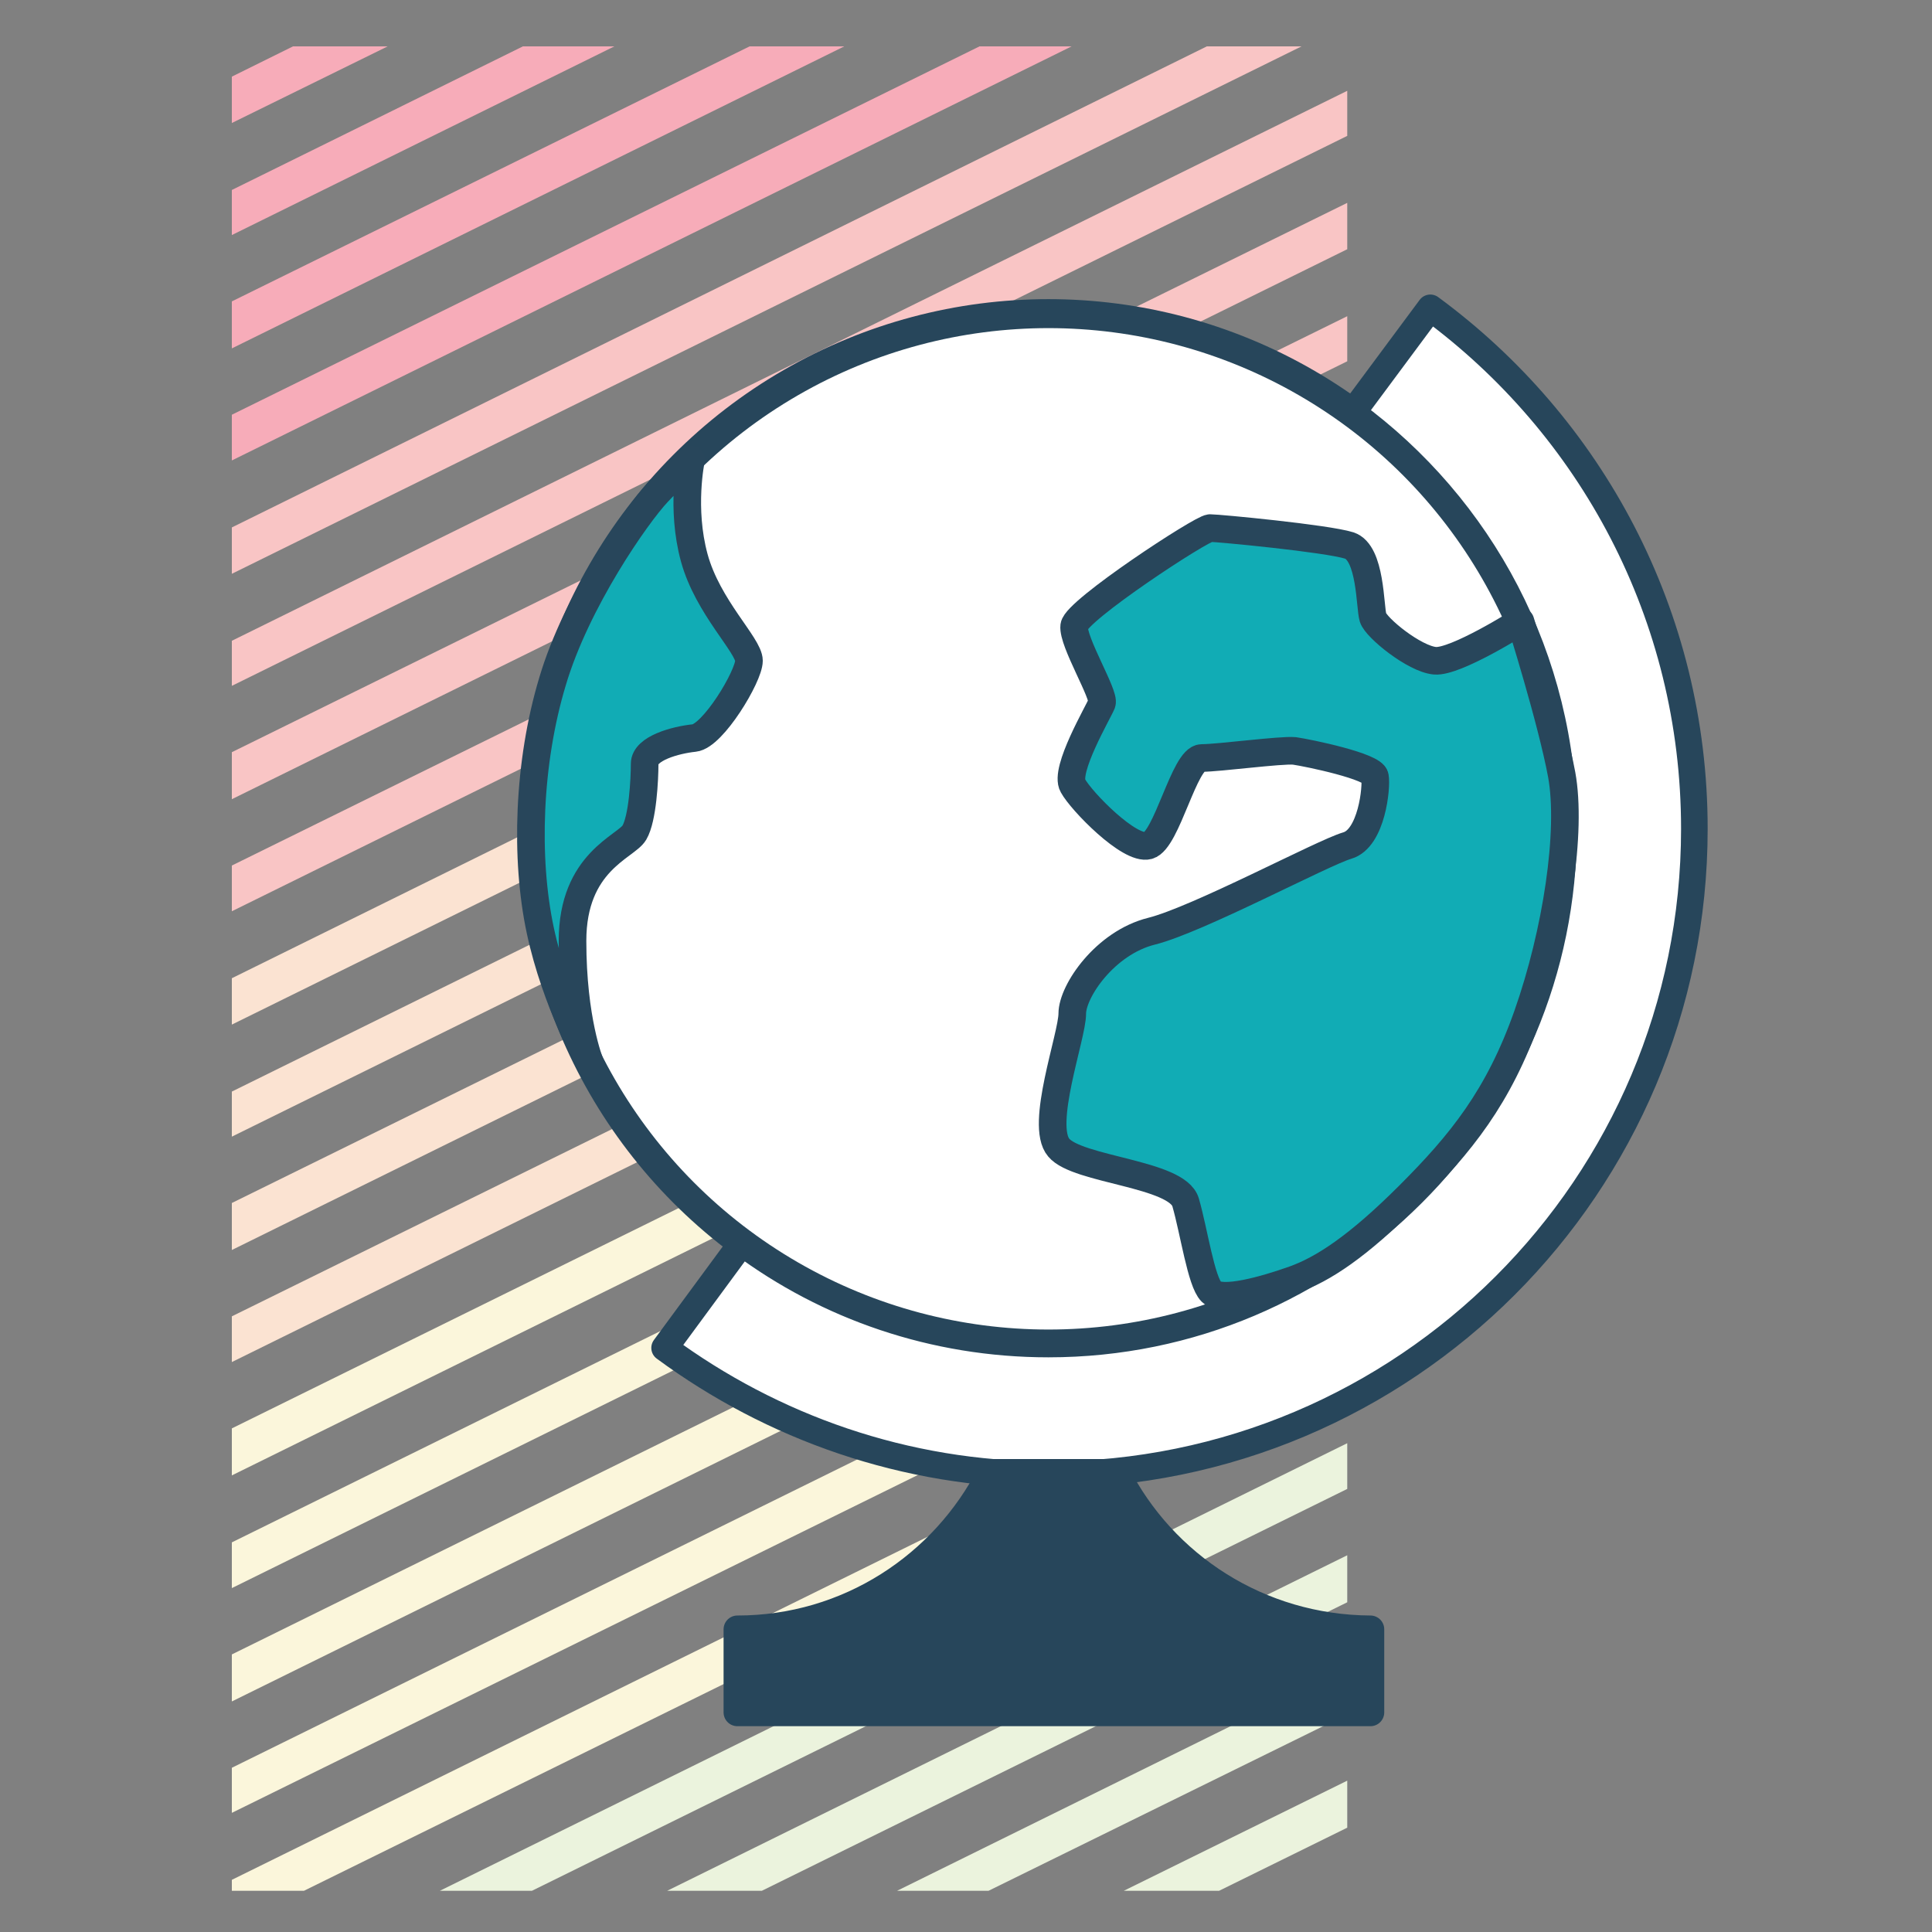 <?xml version="1.0" encoding="utf-8"?>
<!-- Generator: Adobe Illustrator 23.0.3, SVG Export Plug-In . SVG Version: 6.00 Build 0)  -->
<svg version="1.1" id="Calque_1" xmlns="http://www.w3.org/2000/svg" xmlns:xlink="http://www.w3.org/1999/xlink" x="0px" y="0px"
	 viewBox="0 0 300 300" style="enable-background:new 0 0 300 300;" xml:space="preserve">
<rect x="0" y="0" width="300" height="300" fill="#808080" stroke="none"/>
<style type="text/css">
	.st0{fill:#F9C5C5;}
	.st1{fill:#FBE3D2;}
	.st2{fill:#F7ACB9;}
	.st3{fill:#EBF3DD;}
	.st4{fill:#FBF6DB;}
	.st5{fill:#FFFFFF;stroke:#27465B;stroke-width:4.5;stroke-linejoin:round;stroke-miterlimit:10;}
	.st6{fill:#FFFFFF;stroke:#27465B;stroke-width:4.13;stroke-linejoin:round;stroke-miterlimit:10;}
	.st7{fill:#27465B;stroke:#27465B;stroke-width:4.287;stroke-linecap:round;stroke-linejoin:round;stroke-miterlimit:10;}
	.st8{fill:#11ACB5;stroke:#28465B;stroke-width:4.287;stroke-linejoin:round;stroke-miterlimit:10;}
</style>
<g>
	<g>
		<polygon class="st0" points="187.4,7.2 36,81.9 36,89.1 202.1,7.2 		"/>
		<polygon class="st1" points="36,151.9 36,159.1 209.2,73.7 209.2,66.4 		"/>
		<polygon class="st0" points="36,116.8 36,124.1 209.2,38.7 209.2,31.5 		"/>
		<polygon class="st0" points="36,134.4 36,141.5 209.2,56.1 209.2,49.1 		"/>
		<polygon class="st0" points="36,99.5 36,106.5 209.2,21.1 209.2,14.1 		"/>
		<polygon class="st2" points="45.5,7.2 36,11.9 36,19.1 60.2,7.2 		"/>
		<polygon class="st2" points="152.1,7.2 36,64.4 36,71.5 166.4,7.2 		"/>
		<polygon class="st2" points="116.4,7.2 36,46.8 36,54.1 131.1,7.2 		"/>
		<polygon class="st2" points="81.2,7.2 36,29.5 36,36.5 95.4,7.2 		"/>
		<polygon class="st3" points="68.3,293.6 82.6,293.6 209.2,231.2 209.2,224.1 		"/>
		<polygon class="st4" points="36,274.5 36,281.5 209.2,196.2 209.2,189.1 		"/>
		<polygon class="st3" points="103.6,293.6 118.3,293.6 209.2,248.8 209.2,241.5 		"/>
		<polygon class="st4" points="36,291.9 36,293.6 47.2,293.6 209.2,213.8 209.2,206.5 		"/>
		<polygon class="st3" points="174.5,293.6 189.3,293.6 209.2,283.8 209.2,276.5 		"/>
		<polygon class="st3" points="139.3,293.6 153.5,293.6 209.2,266.2 209.2,259.1 		"/>
		<polygon class="st1" points="36,204.4 36,211.5 209.2,126.1 209.2,119.1 		"/>
		<polygon class="st1" points="36,186.8 36,194.1 209.2,108.7 209.2,101.5 		"/>
		<polygon class="st4" points="36,256.9 36,264.2 209.2,178.8 209.2,171.5 		"/>
		<polygon class="st1" points="36,169.5 36,176.5 209.2,91.1 209.2,84.1 		"/>
		<polygon class="st4" points="36,239.5 36,246.6 209.2,161.2 209.2,154.1 		"/>
		<polygon class="st4" points="36,221.8 36,229.1 209.2,143.7 209.2,136.4 		"/>
	</g>
	<g>
		<circle class="st5" cx="162.8" cy="128.7" r="80"/>
		<path class="st6" d="M103.2,209.3c16.7,12.3,37.3,19.7,59.6,19.7c55.4,0,100.3-44.9,100.3-100.3c0-33.2-16.1-62.6-41-80.9
			L210,64.1c19.9,14.6,32.8,38.1,32.8,64.6c0,44.2-35.8,80-80,80c-17.8,0-34.3-5.8-47.6-15.7L103.2,209.3z"/>
		<path class="st7" d="M173.3,228.7h-5.5h-7.4h-6.5c-7.3,14.4-22.2,24.3-39.4,24.3v12.9h45.9h7.4h45v-12.9
			C195.5,252.9,180.6,243.1,173.3,228.7z"/>
		<path class="st8" d="M236.1,96.5c0,0-10.1,6.4-13.3,6.1c-3.2-0.3-9.1-5.1-9.6-6.7c-0.5-1.6-0.3-10.1-3.7-11.2
			c-3.5-1.1-20.3-2.7-21.6-2.7s-20.8,12.8-21.1,15.2c-0.3,2.4,4.8,10.7,4.3,12c-0.5,1.3-5.9,10.4-4.5,12.8
			c1.3,2.4,8.8,10.1,11.7,9.3c2.9-0.8,5.6-13.6,8.3-13.6c2.7,0,12.3-1.3,14.4-1.1c2.1,0.3,12.3,2.4,12.5,4c0.3,1.6-0.5,9.6-4.3,10.7
			s-23.2,11.5-30.4,13.3s-12.3,9.3-12.3,12.8c0,3.5-5.1,17.3-2.1,20.8c2.9,3.5,18.4,4,19.7,8.5c1.3,4.5,2.4,12.3,4,13.9
			c1.6,1.6,8.3-0.3,12.8-1.9c4.5-1.6,9.9-5.1,17.9-13.1s13.9-15.2,18.4-28c4.5-12.8,6.9-28.5,5.3-37.3
			C240.9,111.7,236.1,96.5,236.1,96.5z"/>
		<path class="st8" d="M107.3,71.4c0,0-1.6,7.5,0.5,15.2c2.1,7.7,8.5,13.6,8.5,16s-5.6,11.7-8.5,12c-2.9,0.3-7.7,1.6-7.7,4
			s-0.3,8.5-1.6,10.7s-9.6,4.5-9.6,16.8s2.7,18.9,2.7,18.9s-5.3-9.3-7.7-20.5c-2.4-11.2-1.9-26.1,1.9-38.7
			c3.7-12.5,13.1-25.9,16.3-29.3S107.3,71.4,107.3,71.4z"/>
	</g>
</g>
</svg>
